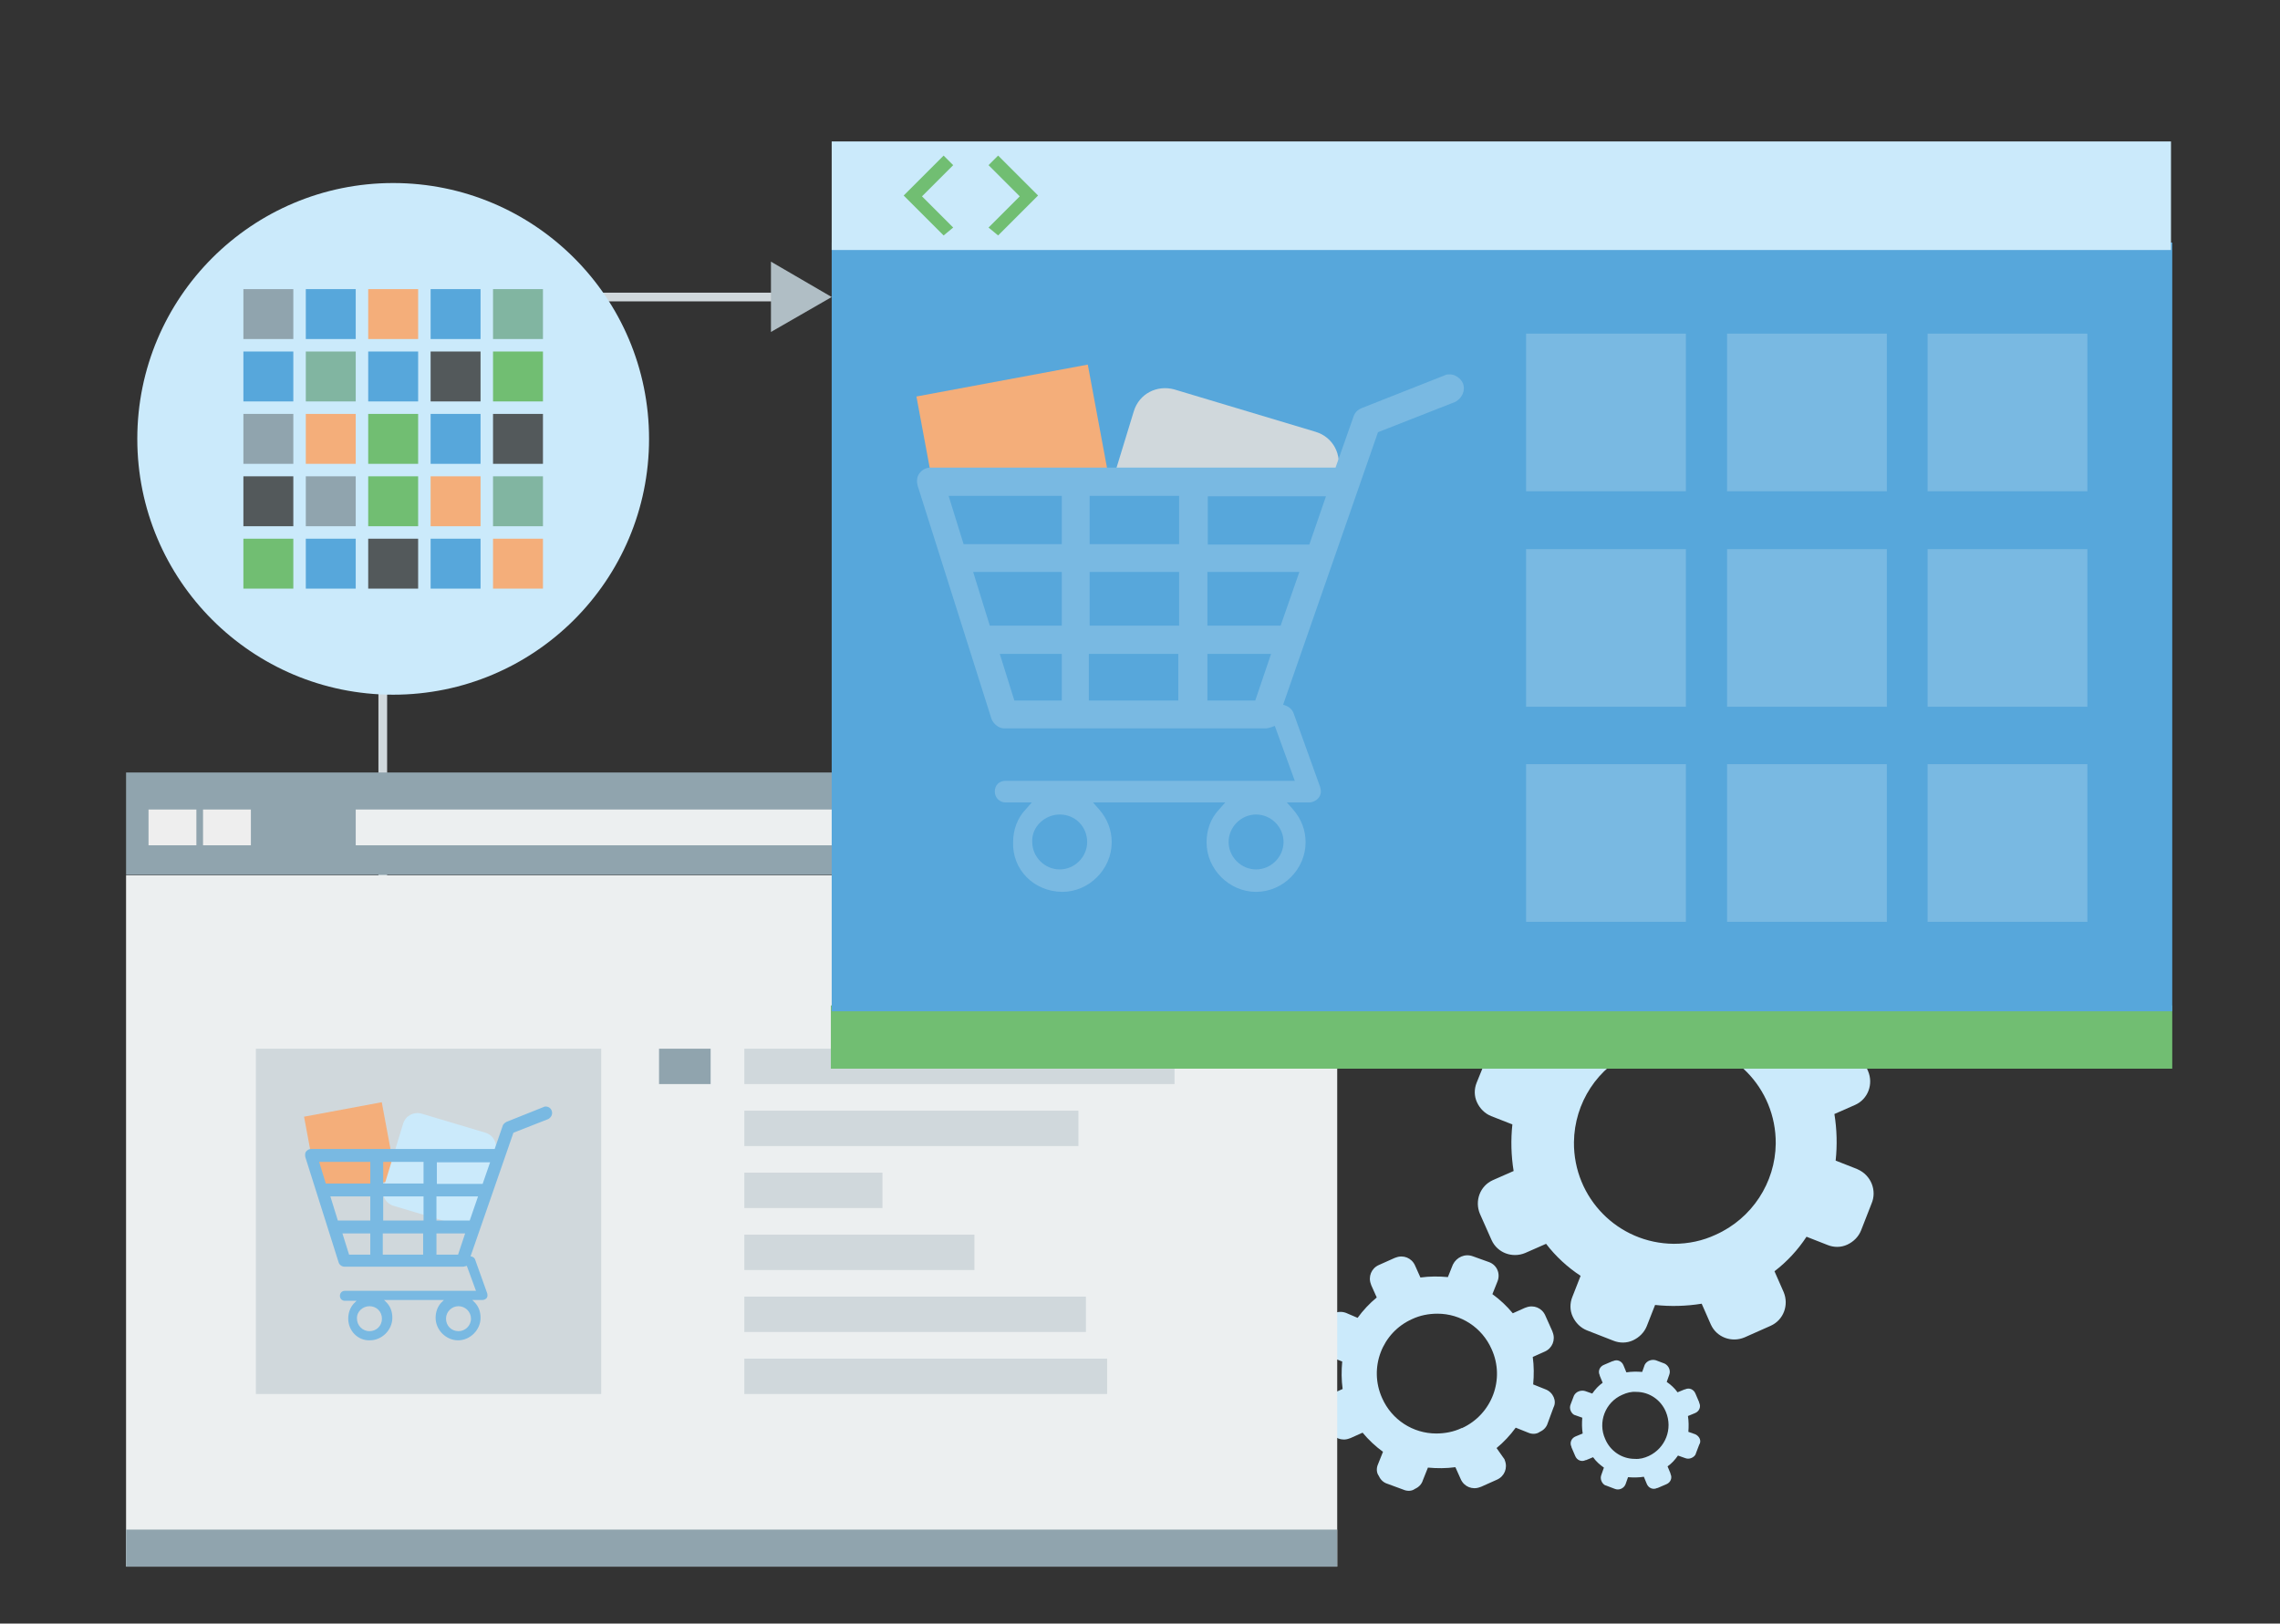 <?xml version="1.0" encoding="utf-8"?>
<!-- Generator: Adobe Illustrator 21.1.0, SVG Export Plug-In . SVG Version: 6.00 Build 0)  -->
<svg version="1.1" id="Layer_1" xmlns="http://www.w3.org/2000/svg" xmlns:xlink="http://www.w3.org/1999/xlink" x="0px" y="0px"
	 viewBox="0 0 548 390.3" style="enable-background:new 0 0 548 390.3;" xml:space="preserve">
<rect x="0" y="0" width="548" height="390.3" fill="#333333" stroke="none"/>
<style type="text/css">
	.st0{fill:none;stroke:#D0D8DC;stroke-width:2.09;stroke-miterlimit:10;}
	.st1{fill:#CBEAFB;}
	.st2{fill:#90A4AE;}
	.st3{fill:#57A7DB;}
	.st4{fill:#F4AE7A;}
	.st5{fill:#81B5A1;}
	.st6{fill:#53595B;}
	.st7{fill:#71BE72;}
	.st8{fill:#ECEFF0;}
	.st9{fill:#EEEEEE;}
	.st10{fill:#B0BEC5;}
	.st11{fill:#D0D8DC;}
	.st12{fill:#79B9E2;}
</style>
<polyline class="st0" points="194.4,71.4 92,71.4 92,233.2 "/>
<circle class="st1" cx="94.5" cy="105.5" r="61.5"/>
<rect x="58.5" y="69.5" class="st2" width="12" height="12"/>
<rect x="73.5" y="69.5" class="st3" width="12" height="12"/>
<rect x="88.5" y="69.5" class="st4" width="12" height="12"/>
<rect x="103.5" y="69.5" class="st3" width="12" height="12"/>
<rect x="118.5" y="69.5" class="st5" width="12" height="12"/>
<rect x="58.5" y="84.5" class="st3" width="12" height="12"/>
<rect x="73.5" y="84.5" class="st5" width="12" height="12"/>
<rect x="88.5" y="84.5" class="st3" width="12" height="12"/>
<rect x="103.5" y="84.5" class="st6" width="12" height="12"/>
<rect x="118.5" y="84.5" class="st7" width="12" height="12"/>
<rect x="58.5" y="99.5" class="st2" width="12" height="12"/>
<rect x="73.5" y="99.5" class="st4" width="12" height="12"/>
<rect x="88.5" y="99.5" class="st7" width="12" height="12"/>
<rect x="103.5" y="99.5" class="st3" width="12" height="12"/>
<rect x="118.5" y="99.5" class="st6" width="12" height="12"/>
<rect x="58.5" y="114.5" class="st6" width="12" height="12"/>
<rect x="73.5" y="114.5" class="st2" width="12" height="12"/>
<rect x="88.5" y="114.5" class="st7" width="12" height="12"/>
<rect x="103.5" y="114.5" class="st4" width="12" height="12"/>
<rect x="118.5" y="114.5" class="st5" width="12" height="12"/>
<rect x="58.5" y="129.5" class="st7" width="12" height="12"/>
<rect x="73.5" y="129.5" class="st3" width="12" height="12"/>
<rect x="88.5" y="129.5" class="st6" width="12" height="12"/>
<rect x="103.5" y="129.5" class="st3" width="12" height="12"/>
<rect x="118.5" y="129.5" class="st4" width="12" height="12"/>
<g id="_Group_">
	<g id="_Group_2">
		<path id="_Compound_Path_" class="st1" d="M371.5,334l-3-1.2c0.2-2.2,0.2-4.4-0.1-6.6l2.9-1.3c1.8-0.8,2.6-2.8,1.9-4.6
			c0-0.1-0.1-0.2-0.1-0.3l-1.7-3.8c-0.8-1.8-2.8-2.6-4.6-1.9c-0.1,0-0.2,0.1-0.3,0.1l-2.9,1.3c-1.4-1.7-3.1-3.3-4.9-4.6l1.2-3
			c0.8-1.9-0.1-4-2-4.7l0,0L354,302c-1.9-0.7-3.9,0.2-4.8,2l-1.2,3c-2.2-0.2-4.4-0.2-6.6,0.1l-1.3-2.9c-0.8-1.8-2.8-2.6-4.6-1.9
			c-0.1,0-0.2,0.1-0.3,0.1l-3.8,1.7c-1.8,0.8-2.6,2.8-1.9,4.6c0,0.1,0.1,0.2,0.1,0.3l1.3,2.9c-1.7,1.4-3.3,3.1-4.6,4.9l-2.8-1.2
			c-1.9-0.7-3.9,0.2-4.8,2l-1.4,3.8c-0.4,0.9-0.4,2,0.2,2.8c0.4,0.9,1.1,1.6,2.1,1.9l3,1.2c-0.2,2.2-0.2,4.4,0.1,6.6l-2.9,1.3
			c-1.8,0.8-2.6,2.8-1.9,4.6c0,0.1,0.1,0.2,0.1,0.3l1.7,3.8c0.8,1.8,2.8,2.6,4.6,1.9c0.1,0,0.2-0.1,0.3-0.1l2.9-1.3
			c1.4,1.7,3.1,3.3,4.9,4.6l-1.2,3c-0.4,0.9-0.4,2,0.2,2.8c0.4,0.9,1.1,1.6,2.1,1.9l3.8,1.4c0.9,0.4,2,0.4,2.8-0.2
			c0.9-0.4,1.6-1.1,1.9-2.1l1.2-3c2.2,0.2,4.4,0.2,6.6-0.1l1.3,2.9c0.8,1.8,2.8,2.6,4.6,1.9c0.1,0,0.2-0.1,0.3-0.1l3.8-1.7
			c1.8-0.8,2.6-2.8,1.9-4.6c0-0.1-0.1-0.2-0.1-0.3l-1.9-2.7c1.7-1.4,3.3-3.1,4.6-4.9l3,1.2c0.9,0.4,2,0.4,2.8-0.2
			c0.9-0.4,1.6-1.1,1.9-2.1l1.4-3.8C374.2,336.8,373.3,334.7,371.5,334L371.5,334z M351.3,343.3c-1.9,0.9-4,1.3-6.1,1.3
			c-5.6,0-10.7-3.3-13-8.5c-3.3-7.3,0-15.8,7.2-19l0,0c1.9-0.9,4-1.3,6.1-1.3c5.6,0,10.7,3.3,13,8.5c3.3,7.2,0.1,15.7-7.1,19
			C351.4,343.2,351.3,343.3,351.3,343.3L351.3,343.3z"/>
		<path id="_Compound_Path_2" class="st1" d="M407.5,344.8l-1.7-0.6c0.1-1.3,0.1-2.5-0.1-3.8l1.7-0.7c1-0.4,1.5-1.5,1-2.5v-0.1
			l-0.9-2.1c-0.4-1-1.5-1.5-2.5-1h-0.1l-1.7,0.7c-0.7-1-1.6-1.8-2.6-2.5l0.6-1.7c0.4-1-0.1-2.2-1.1-2.7L398,327
			c-1-0.3-2.2,0.1-2.7,1.1l-0.6,1.7c-1.3-0.1-2.5-0.1-3.8,0.1l-0.7-1.7c-0.4-1-1.5-1.5-2.5-1h-0.1l-2.1,0.9c-1,0.4-1.5,1.5-1,2.5
			v0.1l0.7,1.7c-1,0.7-1.8,1.6-2.5,2.6l-1.7-0.6c-1-0.3-2.2,0.1-2.7,1.1l-0.8,2.1c-0.2,0.5-0.2,1,0,1.5s0.6,1,1.1,1.1l1.7,0.6
			c-0.1,1.3-0.1,2.5,0.1,3.8l-1.7,0.7c-1,0.4-1.5,1.5-1,2.5v0.1l0.9,2.1c0.4,1,1.5,1.5,2.5,1h0.1l1.7-0.7c0.7,1,1.6,1.8,2.6,2.5
			l-0.6,1.7c-0.2,0.5-0.2,1,0,1.5s0.6,1,1.1,1.1l2.1,0.8c0.5,0.2,1,0.2,1.5,0s0.9-0.6,1.1-1.1l0.6-1.7c1.3,0.1,2.5,0.1,3.8-0.1
			l0.7,1.7c0.4,1,1.5,1.5,2.5,1h0.1l2.1-0.9c1-0.4,1.5-1.5,1-2.5v-0.1l-0.7-1.7c1-0.7,1.8-1.6,2.5-2.6l1.7,0.6c0.5,0.2,1,0.2,1.5,0
			s1-0.6,1.1-1.1l0.8-2.1C409,346.4,408.5,345.3,407.5,344.8z M396.3,350c-1.1,0.5-2.2,0.8-3.4,0.7c-3.1,0-5.9-1.9-7.1-4.8
			c-1.8-4,0-8.8,4.1-10.6l0,0c1.1-0.5,2.2-0.8,3.4-0.7c3.1,0,5.9,1.9,7.1,4.8C402.1,343.5,400.3,348.1,396.3,350z"/>
		<path id="_Compound_Path_3" class="st1" d="M446.3,281l-5.1-2c0.4-3.7,0.3-7.5-0.3-11.2l5-2.2c3.1-1.4,4.4-5,3.1-8.1l-2.8-6.3
			c-1.4-3.1-5-4.4-8.1-3.1l-5,2.2c-2.3-3-5.1-5.6-8.3-7.7l2-5.1c1.2-3.2-0.4-6.7-3.5-8l-6.4-2.5c-3.2-1.1-6.7,0.4-8,3.5l-1.9,5.1
			c-3.7-0.4-7.5-0.3-11.2,0.3l-2.2-4.8c-1.4-3.1-5-4.4-8.1-3.1l-6.3,3c-3.1,1.4-4.4,5-3.1,8.1l2.2,4.9c-3,2.3-5.6,5.1-7.7,8.3
			l-5.1-1.9c-3.2-1.1-6.7,0.4-8,3.5l-2.6,6.4c-0.6,1.5-0.6,3.2,0.1,4.7s1.9,2.7,3.4,3.3l5.1,2c-0.4,3.7-0.3,7.5,0.3,11.2l-5,2.2
			c-3.1,1.4-4.4,5-3.1,8.1l2.8,6.3c1.4,3.1,5,4.4,8.1,3.1l5-2.2c2.3,3,5.1,5.6,8.3,7.7l-2,5.1c-0.6,1.5-0.6,3.2,0.1,4.7
			s1.9,2.7,3.4,3.3l6.4,2.5c1.5,0.6,3.2,0.6,4.7-0.1s2.7-1.9,3.3-3.4l2-5.1c3.7,0.4,7.5,0.3,11.2-0.3l2.2,5c1.4,3.1,5,4.4,8.1,3.1
			l6.3-2.8c3.1-1.4,4.4-5,3.1-8.1l-2.2-5c3-2.3,5.6-5.1,7.7-8.3l5.1,2c1.5,0.6,3.2,0.6,4.7-0.1s2.7-1.9,3.3-3.4l2.5-6.4
			c1.4-3.2-0.1-6.9-3.3-8.3C446.4,281.1,446.4,281,446.3,281z M412.4,296.8c-3.2,1.5-6.6,2.2-10.1,2.2c-13.4-0.1-24.1-11-24-24.4
			c0.1-9.5,5.7-18.1,14.4-21.9c3.2-1.5,6.6-2.2,10.1-2.2c13.4,0.1,24.1,11,24,24.4C426.7,284.3,421.1,292.9,412.4,296.8z"/>
	</g>
</g>
<g id="_Group_3">
	<rect id="_Path_" x="30.3" y="210.4" class="st8" width="291.1" height="166.2"/>
	<rect id="_Path_2" x="30.3" y="185.7" class="st2" width="291.1" height="24.6"/>
	<rect id="_Path_3" x="85.5" y="194.6" class="st8" width="185.1" height="8.6"/>
	<rect id="_Path_4" x="48.8" y="194.6" class="st9" width="11.5" height="8.6"/>
	<rect id="_Path_5" x="35.7" y="194.6" class="st9" width="11.5" height="8.6"/>
	<g id="_Group_4">
		<path id="_Path_6" class="st10" d="M297.5,193.8L297.5,193.8c-1.4,0-2.6-1.1-2.6-2.6l0,0l0,0c0-1.4,1.1-2.6,2.6-2.6l0,0l0,0
			c1.4,0,2.6,1.1,2.6,2.6l0,0l0,0C300.1,192.6,298.9,193.7,297.5,193.8z"/>
		<path id="_Path_7" class="st10" d="M305.6,193.8L305.6,193.8c-1.4,0-2.6-1.1-2.6-2.6l0,0l0,0c0-1.4,1.1-2.6,2.6-2.6l0,0l0,0
			c1.4,0,2.6,1.1,2.6,2.6l0,0l0,0C308.2,192.6,307,193.8,305.6,193.8L305.6,193.8z"/>
		<path id="_Path_8" class="st10" d="M313.8,193.8L313.8,193.8c-1.4,0-2.6-1.1-2.6-2.6l0,0l0,0c0-1.4,1.1-2.6,2.6-2.6l0,0l0,0
			c1.4,0,2.6,1.1,2.6,2.6l0,0l0,0C316.3,192.6,315.2,193.7,313.8,193.8z"/>
	</g>
</g>
<g>
	<g>
		<rect id="_Path_10" x="158.4" y="252.1" class="st2" width="12.4" height="8.5"/>
		<rect id="_Path_16" x="178.9" y="252.1" class="st11" width="103.4" height="8.5"/>
		<rect id="_Path_17" x="178.9" y="267" class="st11" width="80.3" height="8.5"/>
		<rect id="_Path_18" x="178.9" y="281.9" class="st11" width="33.2" height="8.5"/>
		<rect id="_Path_16_1_" x="178.9" y="296.8" class="st11" width="55.3" height="8.5"/>
		<rect id="_Path_17_1_" x="178.9" y="311.7" class="st11" width="82.1" height="8.5"/>
		<rect id="_Path_18_1_" x="178.9" y="326.6" class="st11" width="87.2" height="8.5"/>
	</g>
	<rect x="61.5" y="252.1" class="st11" width="83" height="83"/>
	<g>
		<rect x="74.8" y="266.5" transform="matrix(0.983 -0.183 0.183 0.983 -49.218 20.16)" class="st4" width="19" height="19"/>
		<path class="st1" d="M92.2,285.5l4.7-15.4c0.6-1.9,2.5-2.9,4.4-2.4l15.4,4.6c1.9,0.6,2.9,2.5,2.4,4.4l-4.6,15.4
			c-0.6,1.9-2.5,2.9-4.4,2.4l-15.4-4.6C92.8,289.4,91.6,287.4,92.2,285.5z"/>
		<g>
			<path class="st12" d="M83.7,317c0-1.3,0.4-2.6,1.3-3.6l0.7-0.7h-2.8c-0.7,0-1.2-0.5-1.2-1.2c0-0.7,0.5-1.2,1.2-1.2h31.5l-2.2-6
				l-0.4,0.1c-0.3,0.1-0.4,0.1-0.7,0.1H82.8c-0.6,0-1.2-0.4-1.4-1l-8-25.3l0,0c-0.1-0.4-0.1-1,0.1-1.3c0.3-0.4,0.7-0.7,1.3-0.7h44.1
				l1.9-5.5c0.1-0.4,0.4-0.7,0.9-1l9-3.6c0.1-0.1,0.4-0.1,0.5-0.1c0.6,0,1.2,0.4,1.4,1c0.3,0.8-0.1,1.6-0.8,2l-8.4,3.3L113.1,302
				l0.4,0.1c0.2,0.1,0.6,0.3,0.7,0.7l2.9,8.1c0.1,0.4,0.1,0.8-0.1,1.1c-0.2,0.3-0.7,0.5-1,0.5h-2.5l0.7,0.7c0.9,1,1.3,2.2,1.3,3.6
				c0,2.9-2.5,5.4-5.4,5.4c-2.9,0-5.4-2.5-5.4-5.4c0-1.3,0.4-2.6,1.3-3.6l0.7-0.7H92.3l0.7,0.7c0.9,1,1.3,2.2,1.3,3.6
				c0,2.9-2.5,5.4-5.4,5.4C86,322.3,83.7,319.9,83.7,317z M101.7,301.6v-5.1H92v5.1H101.7z M110.1,301.6l1.7-5.1h-6.9v5.1H110.1z
				 M89,301.6v-5.1h-6.7l1.6,5.1H89z M89,293.4v-5.8h-9.6l1.8,5.8H89z M101.8,293.4v-5.8h-9.7v5.8H101.8z M112.9,293.4l2-5.8h-10
				v5.8H112.9z M116,284.6l1.8-5.2h-12.8v5.2H116z M89,284.5v-5.2H76.7l1.6,5.2H89z M101.8,284.5v-5.2h-9.7v5.2H101.8z"/>
			<g id="XMLID_1_">
				<g>
					<path class="st11" d="M88.8,314c-1.6,0-3.1,1.3-3,3c0,1.6,1.3,3,3,3s3-1.3,3-3S90.5,314,88.8,314z"/>
					<path class="st11" d="M110.2,314c-1.6,0-3,1.3-3,3s1.3,3,3,3c1.6,0,3-1.3,3-3S111.8,314,110.2,314z"/>
				</g>
			</g>
		</g>
	</g>
</g>
<title>data-transfer</title>
<rect id="_Path_9" x="30.3" y="367.7" class="st2" width="291.1" height="8.9"/>
<g id="_Group_5">
	<polygon id="_Path_25" class="st10" points="185.3,79.8 199.9,71.4 185.3,62.9 	"/>
</g>
<rect x="199.7" y="241.7" class="st7" width="322.4" height="15.2"/>
<g id="_Group_2-2_1_">
	<rect x="199.9" y="58.3" class="st3" width="322.2" height="184.8"/>
</g>
<g>
	<g>
		
			<rect x="223.8" y="91" transform="matrix(0.983 -0.183 0.183 0.983 -16.385 46.817)" class="st4" width="41.9" height="41.9"/>
		<path class="st11" d="M262.1,132.9l10.4-34c1.3-4.3,5.6-6.4,9.7-5.3l34,10.2c4.3,1.3,6.4,5.6,5.3,9.7l-10.2,34
			c-1.3,4.3-5.6,6.4-9.7,5.3l-34-10.2C263.4,141.5,260.9,137.2,262.1,132.9z"/>
		<g>
			<path class="st3" d="M317.9,117.7h-88.6c-1.2,0-2.1,1.2-1.7,2.3l15.5,47.5c0.3,0.8,1,1.2,1.7,1.2h56.6c0.8,0,1.5-0.5,1.7-1.2
				l16.5-47.5C320,118.9,319.2,117.7,317.9,117.7z"/>
			<path class="st12" d="M243.5,202.5c0-3,1-5.8,3-7.9l1.5-1.7h-6.3c-1.5,0-2.6-1.2-2.6-2.6c0-1.7,1.2-2.6,2.6-2.6h69.5l-4.8-13.2
				l-0.8,0.3c-0.7,0.2-1,0.3-1.5,0.3h-62.7c-1.3,0-2.6-1-3.1-2.3l-17.7-55.9l0,0c-0.3-1-0.3-2.1,0.3-3c0.7-1,1.7-1.5,2.8-1.5H321
				l4.3-12.2c0.3-1,1-1.7,2-2.1l20-7.9c0.3-0.2,0.8-0.2,1.2-0.2c1.3,0,2.6,1,3.1,2.1c0.7,1.8-0.2,3.6-1.8,4.5l-18.6,7.3l-22.8,65.5
				l0.8,0.3c0.5,0.2,1.3,0.7,1.7,1.7l6.4,17.8c0.3,1,0.2,1.8-0.3,2.5c-0.5,0.7-1.5,1.2-2.3,1.2h-5.4l1.5,1.7c2,2.3,3,5,3,7.9
				c0,6.4-5.4,11.9-11.9,11.9c-6.4,0-11.9-5.4-11.9-11.9c0-3,1-5.8,3-7.9l1.5-1.7h-31.8l1.5,1.7c2,2.3,3,5,3,7.9
				c0,6.4-5.4,11.9-11.9,11.9C248.4,214.3,243.3,209,243.5,202.5z M283.2,168.4v-11.2h-21.5v11.2H283.2z M301.7,168.4l3.8-11.2
				h-15.3v11.2H301.7z M255.2,168.4v-11.2h-14.9l3.5,11.2H255.2z M255.2,150.4v-12.9h-21.3l4,12.9H255.2z M283.4,150.4v-12.9h-21.5
				v12.9H283.4z M307.8,150.4l4.5-12.9h-22.1v12.9H307.8z M314.7,130.9l4-11.6h-28.4v11.6H314.7z M255.2,130.8v-11.6h-27.2l3.6,11.6
				H255.2z M283.4,130.8v-11.6h-21.5v11.6H283.4z"/>
			<g id="XMLID_2_">
				<g>
					<path class="st3" d="M254.7,195.8c-3.6,0-6.8,3-6.6,6.6c0,3.6,3,6.6,6.6,6.6c3.6,0,6.6-3,6.6-6.6S258.5,195.8,254.7,195.8z"/>
					<path class="st3" d="M301.9,195.8c-3.6,0-6.6,3-6.6,6.6s3,6.6,6.6,6.6s6.6-3,6.6-6.6S305.5,195.8,301.9,195.8z"/>
				</g>
			</g>
		</g>
	</g>
	<g>
		<rect id="_Path_23_2_" x="366.8" y="80.2" class="st12" width="38.4" height="37.9"/>
		<rect id="_Path_27" x="415.1" y="80.2" class="st12" width="38.4" height="37.9"/>
		<rect id="_Path_28" x="366.8" y="132" class="st12" width="38.4" height="37.9"/>
		<rect id="_Path_29" x="415.1" y="132" class="st12" width="38.4" height="37.9"/>
		<rect id="_Path_30" x="463.3" y="132" class="st12" width="38.4" height="37.9"/>
		<rect id="_Path_30-2" x="463.3" y="80.2" class="st12" width="38.4" height="37.9"/>
		<rect id="_Path_31" x="366.8" y="183.7" class="st12" width="38.4" height="37.9"/>
		<rect id="_Path_32" x="415.1" y="183.7" class="st12" width="38.4" height="37.9"/>
		<rect id="_Path_33" x="463.3" y="183.7" class="st12" width="38.4" height="37.9"/>
	</g>
</g>
<rect x="199.9" y="34" class="st1" width="321.9" height="26.1"/>
<path class="st7" d="M229.1,54.7l-7.5-7.5l7.5-7.5l-2.3-2.3l-9.6,9.6l9.6,9.6L229.1,54.7z M237.6,54.7l7.5-7.5l-7.5-7.5l2.3-2.3
	l9.6,9.6l-9.6,9.6L237.6,54.7z"/>
</svg>

